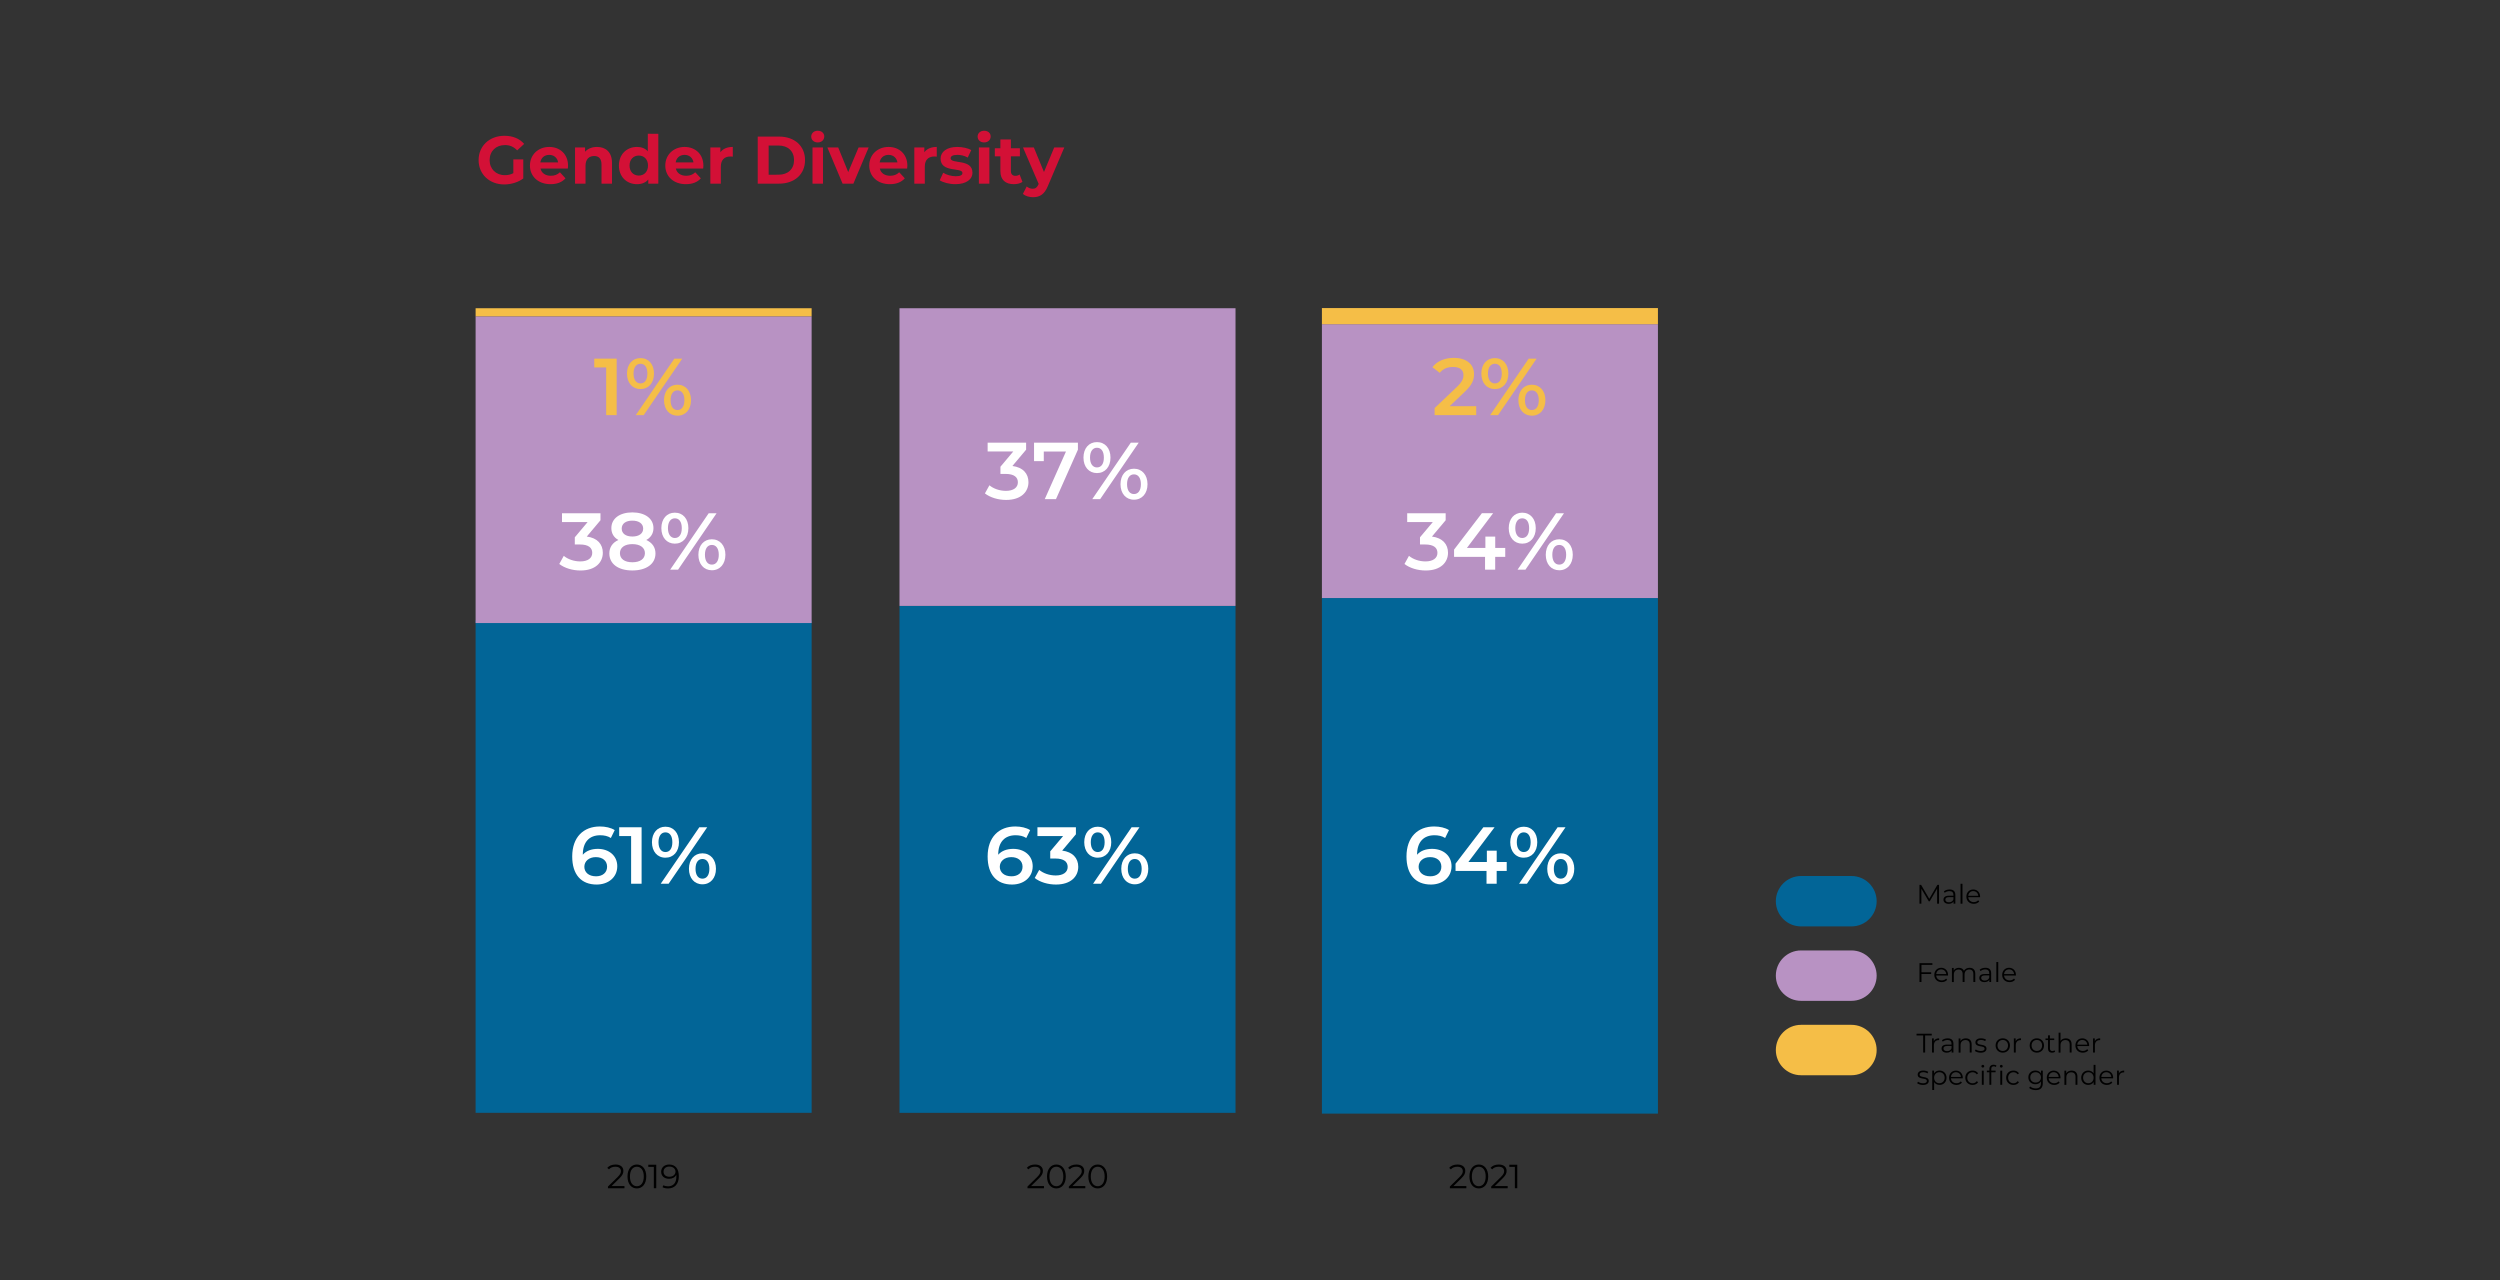 <?xml version="1.0" encoding="utf-8"?>
<!-- Generator: Adobe Illustrator 25.0.0, SVG Export Plug-In . SVG Version: 6.00 Build 0)  -->
<svg version="1.0" id="Grafik_offen" xmlns="http://www.w3.org/2000/svg" xmlns:xlink="http://www.w3.org/1999/xlink" x="0px"
	 y="0px" viewBox="0 0 744 381" style="enable-background:new 0 0 744 381;" xml:space="preserve">
<rect x="0" y="0" width="744" height="381" fill="#333333" stroke="none"/>
<style type="text/css">
	.st0{fill:#026597;}
	.st1{fill:#B892C3;}
	.st2{fill:#F5BE47;}
	.st3{fill:#D31036;}
	.st4{fill:#FFFFFF;}
</style>
<g>
	<path class="st0" d="M535.99,260.7h15c4.14,0,7.5,3.36,7.5,7.5s-3.36,7.5-7.5,7.5h-15c-4.14,0-7.5-3.36-7.5-7.5
		S531.85,260.7,535.99,260.7"/>
	<path class="st1" d="M535.99,282.85h15c4.14,0,7.5,3.36,7.5,7.5s-3.36,7.5-7.5,7.5h-15c-4.14,0-7.5-3.36-7.5-7.5
		S531.85,282.85,535.99,282.85"/>
	<path class="st2" d="M535.99,304.99h15c4.14,0,7.5,3.36,7.5,7.5s-3.36,7.5-7.5,7.5h-15c-4.14,0-7.5-3.36-7.5-7.5
		S531.85,304.99,535.99,304.99"/>
	<g>
		<rect x="267.69" y="180.33" class="st0" width="100" height="150.85"/>
		<rect x="267.69" y="91.73" class="st1" width="100" height="88.59"/>
	</g>
	<rect x="141.54" y="184.63" class="st0" width="100" height="146.54"/>
	<rect x="141.54" y="94.13" class="st1" width="100" height="91.29"/>
	<rect x="141.54" y="91.73" class="st2" width="100" height="2.4"/>
	<g id="Typo_x5F_finale_x5F_Version">
		<g>
			<path class="st3" d="M152.77,47.43h2.96v5.68c-1.54,1.16-3.66,1.78-5.66,1.78c-4.4,0-7.64-3.02-7.64-7.24s3.24-7.24,7.7-7.24
				c2.46,0,4.5,0.84,5.86,2.42l-2.08,1.92c-1.02-1.08-2.2-1.58-3.62-1.58c-2.72,0-4.58,1.82-4.58,4.48c0,2.62,1.86,4.48,4.54,4.48
				c0.88,0,1.7-0.16,2.52-0.6V47.43z"/>
			<path class="st3" d="M168.99,50.15h-8.14c0.3,1.34,1.44,2.16,3.08,2.16c1.14,0,1.96-0.34,2.7-1.04l1.66,1.8
				c-1,1.14-2.5,1.74-4.44,1.74c-3.72,0-6.14-2.34-6.14-5.54c0-3.22,2.46-5.54,5.74-5.54c3.16,0,5.6,2.12,5.6,5.58
				C169.05,49.55,169.01,49.89,168.99,50.15z M160.8,48.33h5.3c-0.22-1.36-1.24-2.24-2.64-2.24
				C162.04,46.09,161.02,46.95,160.8,48.33z"/>
			<path class="st3" d="M182.13,48.49v6.16h-3.12v-5.68c0-1.74-0.8-2.54-2.18-2.54c-1.5,0-2.58,0.92-2.58,2.9v5.32h-3.12V43.89h2.98
				v1.26c0.84-0.92,2.1-1.42,3.56-1.42C180.21,43.73,182.13,45.21,182.13,48.49z"/>
			<path class="st3" d="M195.91,39.81v14.84h-2.98v-1.24c-0.78,0.94-1.92,1.4-3.36,1.4c-3.04,0-5.38-2.16-5.38-5.54
				s2.34-5.54,5.38-5.54c1.32,0,2.44,0.42,3.22,1.3v-5.22H195.91z M192.85,49.27c0-1.86-1.2-2.98-2.74-2.98
				c-1.56,0-2.76,1.12-2.76,2.98s1.2,2.98,2.76,2.98C191.65,52.25,192.85,51.13,192.85,49.27z"/>
			<path class="st3" d="M209.27,50.15h-8.14c0.3,1.34,1.44,2.16,3.08,2.16c1.14,0,1.96-0.34,2.7-1.04l1.66,1.8
				c-1,1.14-2.5,1.74-4.44,1.74c-3.72,0-6.14-2.34-6.14-5.54c0-3.22,2.46-5.54,5.74-5.54c3.16,0,5.6,2.12,5.6,5.58
				C209.33,49.55,209.29,49.89,209.27,50.15z M201.08,48.33h5.3c-0.22-1.36-1.24-2.24-2.64-2.24
				C202.32,46.09,201.3,46.95,201.08,48.33z"/>
			<path class="st3" d="M218.08,43.73v2.88c-0.26-0.02-0.46-0.04-0.7-0.04c-1.72,0-2.86,0.94-2.86,3v5.08h-3.12V43.89h2.98v1.42
				C215.14,44.27,216.42,43.73,218.08,43.73z"/>
			<path class="st3" d="M225.5,40.65h6.36c4.58,0,7.72,2.76,7.72,7c0,4.24-3.14,7-7.72,7h-6.36V40.65z M231.71,51.99
				c2.78,0,4.6-1.66,4.6-4.34s-1.82-4.34-4.6-4.34h-2.96v8.68H231.71z"/>
			<path class="st3" d="M241.42,40.65c0-0.98,0.78-1.74,1.94-1.74c1.16,0,1.94,0.72,1.94,1.68c0,1.04-0.78,1.8-1.94,1.8
				C242.2,42.39,241.42,41.63,241.42,40.65z M241.8,43.89h3.12v10.76h-3.12V43.89z"/>
			<path class="st3" d="M258.51,43.89l-4.54,10.76h-3.22l-4.52-10.76h3.22l2.98,7.32l3.08-7.32H258.51z"/>
			<path class="st3" d="M269.97,50.15h-8.14c0.3,1.34,1.44,2.16,3.08,2.16c1.14,0,1.96-0.34,2.7-1.04l1.66,1.8
				c-1,1.14-2.5,1.74-4.44,1.74c-3.72,0-6.14-2.34-6.14-5.54c0-3.22,2.46-5.54,5.74-5.54c3.16,0,5.6,2.12,5.6,5.58
				C270.03,49.55,269.99,49.89,269.97,50.15z M261.78,48.33h5.3c-0.22-1.36-1.24-2.24-2.64-2.24
				C263.02,46.09,262,46.95,261.78,48.33z"/>
			<path class="st3" d="M278.78,43.73v2.88c-0.26-0.02-0.46-0.04-0.7-0.04c-1.72,0-2.86,0.94-2.86,3v5.08h-3.12V43.89h2.98v1.42
				C275.84,44.27,277.12,43.73,278.78,43.73z"/>
			<path class="st3" d="M279.66,53.65l1.04-2.24c0.96,0.62,2.42,1.04,3.74,1.04c1.44,0,1.98-0.38,1.98-0.98
				c0-1.76-6.5,0.04-6.5-4.26c0-2.04,1.84-3.48,4.98-3.48c1.48,0,3.12,0.34,4.14,0.94L288,46.89c-1.06-0.6-2.12-0.8-3.1-0.8
				c-1.4,0-2,0.44-2,1c0,1.84,6.5,0.06,6.5,4.3c0,2-1.86,3.42-5.08,3.42C282.5,54.81,280.66,54.31,279.66,53.65z"/>
			<path class="st3" d="M290.94,40.65c0-0.98,0.78-1.74,1.94-1.74c1.16,0,1.94,0.72,1.94,1.68c0,1.04-0.78,1.8-1.94,1.8
				C291.72,42.39,290.94,41.63,290.94,40.65z M291.32,43.89h3.12v10.76h-3.12V43.89z"/>
			<path class="st3" d="M304.28,54.13c-0.64,0.46-1.58,0.68-2.54,0.68c-2.54,0-4.02-1.3-4.02-3.86v-4.42h-1.66v-2.4h1.66v-2.62h3.12
				v2.62h2.68v2.4h-2.68v4.38c0,0.92,0.5,1.42,1.34,1.42c0.46,0,0.92-0.14,1.26-0.4L304.28,54.13z"/>
			<path class="st3" d="M316.73,43.89l-4.86,11.42c-1.04,2.6-2.52,3.38-4.46,3.38c-1.1,0-2.3-0.36-3-0.98l1.14-2.22
				c0.48,0.42,1.14,0.68,1.76,0.68c0.86,0,1.34-0.38,1.76-1.34l0.04-0.1l-4.66-10.84h3.22l3.02,7.3l3.04-7.3H316.73z"/>
		</g>
		<g>
			<path d="M577.05,263.34v5.6h-0.57v-4.48l-2.2,3.77h-0.28l-2.2-3.74v4.45h-0.57v-5.6h0.49l2.43,4.15l2.41-4.15H577.05z"/>
			<path d="M581.91,266.33v2.61h-0.54v-0.66c-0.26,0.43-0.75,0.7-1.45,0.7c-0.95,0-1.54-0.5-1.54-1.22c0-0.65,0.42-1.19,1.62-1.19
				h1.34v-0.26c0-0.72-0.41-1.11-1.19-1.11c-0.54,0-1.06,0.19-1.4,0.5l-0.26-0.42c0.42-0.36,1.05-0.57,1.71-0.57
				C581.3,264.7,581.91,265.25,581.91,266.33z M581.34,267.68v-0.69h-1.32c-0.82,0-1.08,0.32-1.08,0.75c0,0.49,0.39,0.79,1.06,0.79
				C580.65,268.53,581.12,268.23,581.34,267.68z"/>
			<path d="M583.46,263.01h0.57v5.93h-0.57V263.01z"/>
			<path d="M589.27,267.01h-3.52c0.06,0.88,0.74,1.46,1.66,1.46c0.51,0,0.97-0.18,1.29-0.55l0.32,0.37
				c-0.38,0.45-0.96,0.69-1.62,0.69c-1.31,0-2.21-0.9-2.21-2.14c0-1.25,0.87-2.13,2.05-2.13s2.04,0.87,2.04,2.13
				C589.28,266.89,589.27,266.95,589.27,267.01z M585.75,266.59h2.98c-0.07-0.82-0.67-1.4-1.5-1.4
				C586.42,265.19,585.83,265.77,585.75,266.59z"/>
		</g>
		<g>
			<path d="M571.83,287.15v2.2h2.89v0.51h-2.89v2.38h-0.59v-5.6h3.84v0.51H571.83z"/>
			<path d="M579.73,290.31h-3.52c0.06,0.88,0.74,1.46,1.66,1.46c0.51,0,0.97-0.18,1.29-0.55l0.32,0.37
				c-0.38,0.45-0.96,0.69-1.62,0.69c-1.31,0-2.21-0.9-2.21-2.14c0-1.25,0.87-2.13,2.05-2.13s2.04,0.87,2.04,2.13
				C579.74,290.18,579.73,290.25,579.73,290.31z M576.22,289.89h2.98c-0.07-0.82-0.67-1.4-1.5-1.4
				C576.89,288.49,576.29,289.06,576.22,289.89z"/>
			<path d="M587.84,289.8v2.44h-0.57v-2.38c0-0.89-0.45-1.34-1.21-1.34c-0.86,0-1.41,0.56-1.41,1.52v2.21h-0.57v-2.38
				c0-0.89-0.45-1.34-1.21-1.34c-0.86,0-1.41,0.56-1.41,1.52v2.21h-0.57v-4.21h0.54v0.77c0.3-0.5,0.84-0.8,1.54-0.8
				c0.7,0,1.24,0.3,1.5,0.89c0.3-0.54,0.9-0.89,1.66-0.89C587.17,288,587.84,288.59,587.84,289.8z"/>
			<path d="M592.57,289.63v2.61h-0.54v-0.66c-0.26,0.43-0.75,0.7-1.45,0.7c-0.95,0-1.54-0.5-1.54-1.22c0-0.65,0.42-1.19,1.62-1.19
				H592v-0.26c0-0.72-0.41-1.11-1.19-1.11c-0.54,0-1.06,0.19-1.4,0.5l-0.26-0.42c0.42-0.36,1.05-0.57,1.71-0.57
				C591.95,288,592.57,288.54,592.57,289.63z M592,290.97v-0.69h-1.32c-0.82,0-1.08,0.32-1.08,0.75c0,0.49,0.39,0.79,1.06,0.79
				C591.3,291.83,591.77,291.53,592,290.97z"/>
			<path d="M594.11,286.3h0.57v5.93h-0.57V286.3z"/>
			<path d="M599.93,290.31h-3.52c0.06,0.88,0.74,1.46,1.66,1.46c0.51,0,0.97-0.18,1.29-0.55l0.32,0.37
				c-0.38,0.45-0.96,0.69-1.62,0.69c-1.31,0-2.21-0.9-2.21-2.14c0-1.25,0.87-2.13,2.05-2.13s2.04,0.87,2.04,2.13
				C599.93,290.18,599.93,290.25,599.93,290.31z M596.41,289.89h2.98c-0.07-0.82-0.67-1.4-1.5-1.4
				C597.08,288.49,596.48,289.06,596.41,289.89z"/>
		</g>
		<g>
			<path d="M310.69,352.98v0.64h-4.91v-0.51l2.91-2.85c0.79-0.78,0.94-1.25,0.94-1.73c0-0.81-0.57-1.31-1.64-1.31
				c-0.82,0-1.45,0.25-1.91,0.78l-0.51-0.44c0.54-0.64,1.41-1,2.48-1c1.42,0,2.32,0.72,2.32,1.89c0,0.67-0.21,1.27-1.15,2.19
				l-2.38,2.34H310.69z"/>
			<path d="M311.59,350.12c0-2.23,1.17-3.56,2.79-3.56s2.8,1.33,2.8,3.56s-1.18,3.56-2.8,3.56S311.59,352.35,311.59,350.12z
				 M316.44,350.12c0-1.87-0.84-2.9-2.06-2.9c-1.22,0-2.06,1.03-2.06,2.9s0.84,2.9,2.06,2.9
				C315.6,353.02,316.44,351.99,316.44,350.12z"/>
			<path d="M322.99,352.98v0.64h-4.91v-0.51l2.91-2.85c0.79-0.78,0.94-1.25,0.94-1.73c0-0.81-0.57-1.31-1.64-1.31
				c-0.82,0-1.45,0.25-1.91,0.78l-0.51-0.44c0.54-0.64,1.41-1,2.48-1c1.42,0,2.32,0.72,2.32,1.89c0,0.67-0.21,1.27-1.15,2.19
				l-2.38,2.34H322.99z"/>
			<path d="M323.89,350.12c0-2.23,1.17-3.56,2.79-3.56s2.8,1.33,2.8,3.56s-1.18,3.56-2.8,3.56S323.89,352.35,323.89,350.12z
				 M328.74,350.12c0-1.87-0.84-2.9-2.06-2.9c-1.22,0-2.06,1.03-2.06,2.9s0.84,2.9,2.06,2.9
				C327.9,353.02,328.74,351.99,328.74,350.12z"/>
		</g>
		<g>
			<path d="M436.39,352.98v0.64h-4.91v-0.51l2.91-2.85c0.79-0.78,0.94-1.25,0.94-1.73c0-0.81-0.57-1.31-1.64-1.31
				c-0.82,0-1.45,0.25-1.91,0.78l-0.51-0.44c0.54-0.64,1.41-1,2.48-1c1.42,0,2.32,0.72,2.32,1.89c0,0.67-0.21,1.27-1.15,2.19
				l-2.38,2.34H436.39z"/>
			<path d="M437.3,350.12c0-2.23,1.17-3.56,2.79-3.56s2.8,1.33,2.8,3.56s-1.18,3.56-2.8,3.56S437.3,352.35,437.3,350.12z
				 M442.14,350.12c0-1.87-0.84-2.9-2.06-2.9c-1.22,0-2.06,1.03-2.06,2.9s0.84,2.9,2.06,2.9
				C441.3,353.02,442.14,351.99,442.14,350.12z"/>
			<path d="M448.69,352.98v0.64h-4.91v-0.51l2.91-2.85c0.79-0.78,0.94-1.25,0.94-1.73c0-0.81-0.57-1.31-1.64-1.31
				c-0.82,0-1.45,0.25-1.91,0.78l-0.51-0.44c0.54-0.64,1.41-1,2.48-1c1.42,0,2.32,0.72,2.32,1.89c0,0.67-0.21,1.27-1.15,2.19
				l-2.38,2.34H448.69z"/>
			<path d="M451.54,346.62v7h-0.72v-6.36h-1.65v-0.64H451.54z"/>
		</g>
		<g>
			<path class="st4" d="M306.07,143.5c0,2.83-2.14,5.28-6.65,5.28c-2.38,0-4.75-0.72-6.31-1.94l1.34-2.42
				c1.2,1.01,3.02,1.66,4.92,1.66c2.23,0,3.55-0.98,3.55-2.54c0-1.51-1.1-2.5-3.65-2.5h-1.54v-2.14l3.82-4.54h-7.63v-2.62h11.45
				v2.09l-4.08,4.85C304.47,139.08,306.07,140.98,306.07,143.5z"/>
			<path class="st4" d="M320.79,131.74v2.09l-6.53,14.71h-3.34l6.31-14.16h-6.6v2.86h-2.9v-5.5H320.79z"/>
			<path class="st4" d="M322.44,136.18c0-2.76,1.61-4.61,4.01-4.61c2.4,0,4.03,1.82,4.03,4.61s-1.63,4.61-4.03,4.61
				C324.05,140.78,322.44,138.94,322.44,136.18z M328.51,136.18c0-1.87-0.77-2.93-2.06-2.93c-1.25,0-2.06,1.08-2.06,2.93
				c0,1.85,0.82,2.93,2.06,2.93C327.75,139.1,328.51,138.05,328.51,136.18z M336.53,131.74h2.35l-11.47,16.8h-2.35L336.53,131.74z
				 M333.46,144.1c0-2.76,1.61-4.61,4.01-4.61s4.03,1.85,4.03,4.61c0,2.76-1.63,4.61-4.03,4.61S333.46,146.86,333.46,144.1z
				 M339.53,144.1c0-1.85-0.79-2.93-2.06-2.93s-2.06,1.06-2.06,2.93s0.79,2.93,2.06,2.93S339.53,145.95,339.53,144.1z"/>
		</g>
		<g>
			<path class="st4" d="M307.33,257.79c0,3.34-2.71,5.45-6.14,5.45c-4.58,0-7.27-2.95-7.27-8.35c0-5.76,3.36-8.93,8.23-8.93
				c1.68,0,3.29,0.36,4.42,1.08l-1.15,2.35c-0.91-0.6-2.02-0.82-3.19-0.82c-3.17,0-5.16,1.97-5.16,5.78v0.02
				c1.01-1.18,2.62-1.75,4.49-1.75C304.86,252.63,307.33,254.65,307.33,257.79z M304.31,257.94c0-1.75-1.32-2.86-3.36-2.86
				c-2.02,0-3.41,1.22-3.41,2.88c0,1.58,1.25,2.83,3.48,2.83C302.97,260.79,304.31,259.69,304.31,257.94z"/>
			<path class="st4" d="M320.89,257.96c0,2.83-2.14,5.28-6.65,5.28c-2.38,0-4.75-0.72-6.31-1.94l1.34-2.42
				c1.2,1.01,3.02,1.66,4.92,1.66c2.23,0,3.55-0.98,3.55-2.54c0-1.51-1.1-2.5-3.65-2.5h-1.54v-2.14l3.82-4.54h-7.63v-2.62h11.45
				v2.09l-4.08,4.85C319.29,253.54,320.89,255.44,320.89,257.96z"/>
			<path class="st4" d="M322.67,250.64c0-2.76,1.61-4.61,4.01-4.61c2.4,0,4.03,1.82,4.03,4.61s-1.63,4.61-4.03,4.61
				C324.28,255.25,322.67,253.4,322.67,250.64z M328.74,250.64c0-1.87-0.77-2.93-2.06-2.93c-1.25,0-2.06,1.08-2.06,2.93
				c0,1.85,0.82,2.93,2.06,2.93C327.97,253.57,328.74,252.51,328.74,250.64z M336.76,246.2h2.35L327.64,263h-2.35L336.76,246.2z
				 M333.69,258.56c0-2.76,1.61-4.61,4.01-4.61s4.03,1.85,4.03,4.61c0,2.76-1.63,4.61-4.03,4.61S333.69,261.32,333.69,258.56z
				 M339.76,258.56c0-1.85-0.79-2.93-2.06-2.93s-2.06,1.06-2.06,2.93s0.79,2.93,2.06,2.93S339.76,260.41,339.76,258.56z"/>
		</g>
		<g>
			<path d="M185.84,352.98v0.64h-4.91v-0.51l2.91-2.85c0.79-0.78,0.94-1.25,0.94-1.73c0-0.81-0.57-1.31-1.64-1.31
				c-0.82,0-1.45,0.25-1.91,0.78l-0.51-0.44c0.54-0.64,1.41-1,2.48-1c1.42,0,2.32,0.72,2.32,1.89c0,0.67-0.21,1.27-1.15,2.19
				l-2.38,2.34H185.84z"/>
			<path d="M186.74,350.12c0-2.23,1.17-3.56,2.79-3.56s2.8,1.33,2.8,3.56s-1.18,3.56-2.8,3.56S186.74,352.35,186.74,350.12z
				 M191.59,350.12c0-1.87-0.84-2.9-2.06-2.9s-2.06,1.03-2.06,2.9s0.84,2.9,2.06,2.9S191.59,351.99,191.59,350.12z"/>
			<path d="M195.3,346.62v7h-0.72v-6.36h-1.65v-0.64H195.3z"/>
			<path d="M202.02,350.06c0,2.38-1.3,3.62-3.2,3.62c-0.63,0-1.22-0.11-1.66-0.38l0.29-0.58c0.36,0.24,0.84,0.33,1.36,0.33
				c1.51,0,2.48-0.97,2.48-2.87c0-0.16-0.01-0.36-0.03-0.57c-0.35,0.77-1.17,1.2-2.14,1.2c-1.39,0-2.36-0.82-2.36-2.1
				c0-1.31,1.03-2.15,2.39-2.15C201.01,346.57,202.02,347.85,202.02,350.06z M201.03,348.67c0-0.77-0.64-1.5-1.85-1.5
				c-1.01,0-1.71,0.59-1.71,1.52c0,0.92,0.68,1.51,1.76,1.51C200.3,350.2,201.03,349.54,201.03,348.67z"/>
		</g>
		<g>
			<path class="st4" d="M179.4,164.5c0,2.83-2.14,5.28-6.65,5.28c-2.38,0-4.75-0.72-6.31-1.94l1.34-2.42
				c1.2,1.01,3.02,1.66,4.92,1.66c2.23,0,3.55-0.98,3.55-2.54c0-1.51-1.1-2.5-3.65-2.5h-1.54v-2.14l3.82-4.54h-7.63v-2.62h11.45
				v2.09l-4.08,4.85C177.79,160.08,179.4,161.98,179.4,164.5z"/>
			<path class="st4" d="M195.07,164.71c0,3.12-2.71,5.06-6.89,5.06s-6.84-1.94-6.84-5.06c0-1.85,0.96-3.22,2.69-4.01
				c-1.34-0.74-2.09-1.94-2.09-3.53c0-2.88,2.52-4.68,6.24-4.68c3.74,0,6.29,1.8,6.29,4.68c0,1.58-0.77,2.78-2.14,3.53
				C194.09,161.5,195.07,162.86,195.07,164.71z M191.93,164.62c0-1.66-1.44-2.69-3.74-2.69s-3.7,1.03-3.7,2.69
				c0,1.71,1.39,2.71,3.7,2.71S191.93,166.32,191.93,164.62z M185.02,157.32c0,1.44,1.2,2.35,3.17,2.35c1.99,0,3.22-0.91,3.22-2.35
				c0-1.51-1.3-2.38-3.22-2.38C186.26,154.94,185.02,155.81,185.02,157.32z"/>
			<path class="st4" d="M196.82,157.18c0-2.76,1.61-4.61,4.01-4.61c2.4,0,4.03,1.82,4.03,4.61s-1.63,4.61-4.03,4.61
				C198.43,161.78,196.82,159.94,196.82,157.18z M202.9,157.18c0-1.87-0.77-2.93-2.06-2.93c-1.25,0-2.06,1.08-2.06,2.93
				c0,1.85,0.82,2.93,2.06,2.93C202.13,160.1,202.9,159.05,202.9,157.18z M210.91,152.74h2.35l-11.47,16.8h-2.35L210.91,152.74z
				 M207.84,165.1c0-2.76,1.61-4.61,4.01-4.61s4.03,1.85,4.03,4.61c0,2.76-1.63,4.61-4.03,4.61S207.84,167.86,207.84,165.1z
				 M213.91,165.1c0-1.85-0.79-2.93-2.06-2.93s-2.06,1.06-2.06,2.93s0.79,2.93,2.06,2.93S213.91,166.95,213.91,165.1z"/>
		</g>
		<g>
			<path class="st2" d="M183.52,106.74v16.8h-3.12v-14.19h-3.55v-2.62H183.52z"/>
			<path class="st2" d="M186.59,111.18c0-2.76,1.61-4.61,4.01-4.61c2.4,0,4.03,1.82,4.03,4.61s-1.63,4.61-4.03,4.61
				C188.2,115.78,186.59,113.94,186.59,111.18z M192.66,111.18c0-1.87-0.77-2.93-2.06-2.93c-1.25,0-2.06,1.08-2.06,2.93
				c0,1.85,0.82,2.93,2.06,2.93C191.89,114.1,192.66,113.05,192.66,111.18z M200.68,106.74h2.35l-11.47,16.8h-2.35L200.68,106.74z
				 M197.61,119.1c0-2.76,1.61-4.61,4.01-4.61s4.03,1.85,4.03,4.61c0,2.76-1.63,4.61-4.03,4.61S197.61,121.86,197.61,119.1z
				 M203.68,119.1c0-1.85-0.79-2.93-2.06-2.93s-2.06,1.06-2.06,2.93s0.79,2.93,2.06,2.93S203.68,120.95,203.68,119.1z"/>
		</g>
		<g>
			<path class="st4" d="M183.7,257.79c0,3.34-2.71,5.45-6.14,5.45c-4.58,0-7.27-2.95-7.27-8.35c0-5.76,3.36-8.93,8.23-8.93
				c1.68,0,3.29,0.36,4.42,1.08l-1.15,2.35c-0.91-0.6-2.02-0.82-3.19-0.82c-3.17,0-5.16,1.97-5.16,5.78v0.02
				c1.01-1.18,2.62-1.75,4.49-1.75C181.23,252.63,183.7,254.65,183.7,257.79z M180.67,257.94c0-1.75-1.32-2.86-3.36-2.86
				c-2.02,0-3.41,1.22-3.41,2.88c0,1.58,1.25,2.83,3.48,2.83C179.33,260.79,180.67,259.69,180.67,257.94z"/>
			<path class="st4" d="M190.94,246.2V263h-3.12v-14.19h-3.55v-2.62H190.94z"/>
			<path class="st4" d="M194.02,250.64c0-2.76,1.61-4.61,4.01-4.61c2.4,0,4.03,1.82,4.03,4.61s-1.63,4.61-4.03,4.61
				C195.62,255.25,194.02,253.4,194.02,250.64z M200.09,250.64c0-1.87-0.77-2.93-2.06-2.93c-1.25,0-2.06,1.08-2.06,2.93
				c0,1.85,0.82,2.93,2.06,2.93C199.32,253.57,200.09,252.51,200.09,250.64z M208.11,246.2h2.35L198.98,263h-2.35L208.11,246.2z
				 M205.03,258.56c0-2.76,1.61-4.61,4.01-4.61s4.03,1.85,4.03,4.61c0,2.76-1.63,4.61-4.03,4.61S205.03,261.32,205.03,258.56z
				 M211.11,258.56c0-1.85-0.79-2.93-2.06-2.93s-2.06,1.06-2.06,2.93s0.79,2.93,2.06,2.93S211.11,260.41,211.11,258.56z"/>
		</g>
		<g>
			<path d="M572.33,308.15h-1.97v-0.51h4.53v0.51h-1.97v5.08h-0.59V308.15z"/>
			<path d="M577.09,309v0.55c-0.05,0-0.1-0.01-0.14-0.01c-0.88,0-1.42,0.56-1.42,1.55v2.14h-0.57v-4.21h0.54v0.82
				C575.78,309.3,576.32,309,577.09,309z"/>
			<path d="M581.34,310.63v2.61h-0.54v-0.66c-0.26,0.43-0.75,0.7-1.45,0.7c-0.95,0-1.54-0.5-1.54-1.22c0-0.65,0.42-1.19,1.62-1.19
				h1.34v-0.26c0-0.72-0.41-1.11-1.19-1.11c-0.54,0-1.06,0.19-1.4,0.5l-0.26-0.42c0.42-0.36,1.05-0.57,1.71-0.57
				C580.73,309,581.34,309.54,581.34,310.63z M580.78,311.97v-0.69h-1.32c-0.82,0-1.08,0.32-1.08,0.75c0,0.49,0.39,0.79,1.06,0.79
				C580.08,312.83,580.55,312.53,580.78,311.97z"/>
			<path d="M586.76,310.8v2.44h-0.57v-2.38c0-0.89-0.46-1.34-1.26-1.34c-0.9,0-1.47,0.56-1.47,1.52v2.21h-0.57v-4.21h0.54v0.78
				c0.3-0.51,0.87-0.81,1.6-0.81C586.05,309,586.76,309.59,586.76,310.8z"/>
			<path d="M587.72,312.76l0.26-0.45c0.34,0.26,0.9,0.47,1.5,0.47c0.8,0,1.13-0.27,1.13-0.69c0-1.1-2.73-0.23-2.73-1.89
				c0-0.69,0.59-1.2,1.66-1.2c0.54,0,1.14,0.15,1.49,0.39l-0.25,0.46c-0.37-0.26-0.81-0.36-1.24-0.36c-0.76,0-1.09,0.3-1.09,0.7
				c0,1.14,2.73,0.28,2.73,1.9c0,0.73-0.64,1.2-1.74,1.2C588.74,313.28,588.06,313.05,587.72,312.76z"/>
			<path d="M593.89,311.13c0-1.25,0.91-2.13,2.14-2.13s2.13,0.89,2.13,2.13c0,1.25-0.9,2.14-2.13,2.14S593.89,312.38,593.89,311.13z
				 M597.59,311.13c0-0.98-0.66-1.64-1.56-1.64s-1.57,0.66-1.57,1.64s0.67,1.64,1.57,1.64S597.59,312.12,597.59,311.13z"/>
			<path d="M601.45,309v0.55c-0.05,0-0.1-0.01-0.14-0.01c-0.88,0-1.42,0.56-1.42,1.55v2.14h-0.57v-4.21h0.54v0.82
				C600.14,309.3,600.67,309,601.45,309z"/>
			<path d="M604.03,311.13c0-1.25,0.91-2.13,2.14-2.13s2.13,0.89,2.13,2.13c0,1.25-0.9,2.14-2.13,2.14S604.03,312.38,604.03,311.13z
				 M607.73,311.13c0-0.98-0.66-1.64-1.56-1.64s-1.57,0.66-1.57,1.64s0.67,1.64,1.57,1.64S607.73,312.12,607.73,311.13z"/>
			<path d="M611.61,312.98c-0.22,0.2-0.56,0.3-0.89,0.3c-0.79,0-1.23-0.45-1.23-1.22v-2.54h-0.75v-0.48h0.75v-0.92h0.57v0.92h1.28
				v0.48h-1.28v2.51c0,0.5,0.26,0.77,0.73,0.77c0.23,0,0.46-0.07,0.62-0.22L611.61,312.98z"/>
			<path d="M616.51,310.8v2.44h-0.57v-2.38c0-0.89-0.46-1.34-1.26-1.34c-0.9,0-1.47,0.56-1.47,1.52v2.21h-0.57v-5.93h0.57v2.46
				c0.31-0.49,0.86-0.77,1.58-0.77C615.81,309,616.51,309.59,616.51,310.8z"/>
			<path d="M621.72,311.31h-3.52c0.06,0.88,0.74,1.46,1.66,1.46c0.51,0,0.97-0.18,1.29-0.55l0.32,0.37
				c-0.38,0.45-0.96,0.69-1.62,0.69c-1.31,0-2.21-0.9-2.21-2.14c0-1.25,0.87-2.13,2.05-2.13s2.04,0.87,2.04,2.13
				C621.73,311.18,621.72,311.25,621.72,311.31z M618.2,310.89h2.98c-0.07-0.82-0.67-1.4-1.5-1.4
				C618.87,309.49,618.27,310.06,618.2,310.89z"/>
			<path d="M625.01,309v0.55c-0.05,0-0.1-0.01-0.14-0.01c-0.88,0-1.42,0.56-1.42,1.55v2.14h-0.57v-4.21h0.54v0.82
				C623.7,309.3,624.23,309,625.01,309z"/>
			<path d="M570.54,322.36l0.26-0.45c0.34,0.26,0.9,0.47,1.5,0.47c0.8,0,1.13-0.27,1.13-0.69c0-1.1-2.73-0.23-2.73-1.89
				c0-0.69,0.59-1.2,1.66-1.2c0.54,0,1.14,0.15,1.49,0.39l-0.25,0.46c-0.37-0.26-0.81-0.36-1.24-0.36c-0.76,0-1.09,0.3-1.09,0.7
				c0,1.14,2.73,0.28,2.73,1.9c0,0.73-0.64,1.2-1.74,1.2C571.55,322.88,570.88,322.65,570.54,322.36z"/>
			<path d="M579.29,320.73c0,1.28-0.89,2.14-2.09,2.14c-0.67,0-1.25-0.29-1.6-0.83v2.34h-0.57v-5.76h0.54v0.83
				c0.34-0.56,0.93-0.86,1.62-0.86C578.4,318.6,579.29,319.46,579.29,320.73z M578.73,320.73c0-0.98-0.68-1.64-1.57-1.64
				c-0.9,0-1.57,0.66-1.57,1.64c0,0.98,0.67,1.64,1.57,1.64C578.05,322.37,578.73,321.72,578.73,320.73z"/>
			<path d="M584.12,320.91h-3.52c0.06,0.88,0.74,1.46,1.66,1.46c0.51,0,0.97-0.18,1.29-0.55l0.32,0.37
				c-0.38,0.45-0.96,0.69-1.62,0.69c-1.31,0-2.21-0.9-2.21-2.14c0-1.25,0.87-2.13,2.05-2.13s2.04,0.87,2.04,2.13
				C584.13,320.78,584.12,320.85,584.12,320.91z M580.6,320.49h2.98c-0.07-0.82-0.67-1.4-1.5-1.4
				C581.27,319.09,580.67,319.66,580.6,320.49z"/>
			<path d="M584.87,320.73c0-1.26,0.91-2.13,2.17-2.13c0.71,0,1.31,0.28,1.65,0.83l-0.42,0.29c-0.29-0.42-0.74-0.62-1.22-0.62
				c-0.92,0-1.59,0.66-1.59,1.64c0,0.99,0.67,1.64,1.59,1.64c0.49,0,0.94-0.19,1.22-0.62l0.42,0.29c-0.34,0.54-0.94,0.83-1.65,0.83
				C585.78,322.88,584.87,321.99,584.87,320.73z"/>
			<path d="M589.67,317.3c0-0.22,0.18-0.4,0.42-0.4c0.23,0,0.42,0.18,0.42,0.39c0,0.23-0.18,0.42-0.42,0.42
				C589.85,317.71,589.67,317.53,589.67,317.3z M589.79,318.63h0.57v4.21h-0.57V318.63z"/>
			<path d="M593.31,316.86c0.31,0,0.63,0.09,0.84,0.26l-0.19,0.42c-0.16-0.14-0.38-0.21-0.62-0.21c-0.49,0-0.74,0.27-0.74,0.79v0.5
				h1.29v0.48h-1.28v3.73h-0.57v-3.73h-0.75v-0.48h0.75v-0.52C592.04,317.36,592.49,316.86,593.31,316.86z M596,317.3
				c0,0.23-0.18,0.42-0.42,0.42c-0.23,0-0.42-0.18-0.42-0.41c0-0.22,0.18-0.4,0.42-0.4C595.81,316.9,596,317.08,596,317.3z
				 M595.29,318.63h0.57v4.21h-0.57V318.63z"/>
			<path d="M597.03,320.73c0-1.26,0.91-2.13,2.17-2.13c0.71,0,1.31,0.28,1.65,0.83l-0.42,0.29c-0.29-0.42-0.74-0.62-1.22-0.62
				c-0.92,0-1.59,0.66-1.59,1.64c0,0.99,0.67,1.64,1.59,1.64c0.49,0,0.94-0.19,1.22-0.62l0.42,0.29c-0.34,0.54-0.94,0.83-1.65,0.83
				C597.94,322.88,597.03,321.99,597.03,320.73z"/>
			<path d="M607.94,318.63v3.69c0,1.45-0.71,2.1-2.1,2.1c-0.77,0-1.52-0.23-1.96-0.65l0.29-0.43c0.4,0.36,1.01,0.58,1.66,0.58
				c1.06,0,1.55-0.49,1.55-1.53v-0.54c-0.35,0.54-0.95,0.82-1.64,0.82c-1.2,0-2.11-0.84-2.11-2.05c0-1.21,0.91-2.03,2.11-2.03
				c0.7,0,1.31,0.29,1.66,0.84v-0.81H607.94z M607.39,320.63c0-0.91-0.67-1.54-1.6-1.54c-0.93,0-1.59,0.62-1.59,1.54
				c0,0.91,0.66,1.54,1.59,1.54C606.72,322.17,607.39,321.54,607.39,320.63z"/>
			<path d="M613.2,320.91h-3.52c0.06,0.88,0.74,1.46,1.66,1.46c0.51,0,0.97-0.18,1.29-0.55l0.32,0.37
				c-0.38,0.45-0.96,0.69-1.62,0.69c-1.31,0-2.21-0.9-2.21-2.14c0-1.25,0.87-2.13,2.05-2.13s2.04,0.87,2.04,2.13
				C613.21,320.78,613.2,320.85,613.2,320.91z M609.68,320.49h2.98c-0.07-0.82-0.67-1.4-1.5-1.4
				C610.35,319.09,609.75,319.66,609.68,320.49z"/>
			<path d="M618.24,320.4v2.44h-0.57v-2.38c0-0.89-0.46-1.34-1.26-1.34c-0.9,0-1.47,0.56-1.47,1.52v2.21h-0.57v-4.21h0.54v0.78
				c0.3-0.51,0.87-0.81,1.6-0.81C617.53,318.6,618.24,319.19,618.24,320.4z"/>
			<path d="M623.62,316.9v5.93h-0.54v-0.83c-0.34,0.57-0.93,0.87-1.62,0.87c-1.2,0-2.09-0.87-2.09-2.14s0.9-2.13,2.09-2.13
				c0.67,0,1.25,0.29,1.6,0.83v-2.53H623.62z M623.06,320.73c0-0.98-0.67-1.64-1.56-1.64c-0.9,0-1.57,0.66-1.57,1.64
				s0.67,1.64,1.57,1.64C622.39,322.37,623.06,321.72,623.06,320.73z"/>
			<path d="M628.87,320.91h-3.52c0.06,0.88,0.74,1.46,1.66,1.46c0.51,0,0.97-0.18,1.29-0.55l0.32,0.37
				c-0.38,0.45-0.96,0.69-1.62,0.69c-1.31,0-2.21-0.9-2.21-2.14c0-1.25,0.87-2.13,2.05-2.13s2.04,0.87,2.04,2.13
				C628.88,320.78,628.87,320.85,628.87,320.91z M625.35,320.49h2.98c-0.07-0.82-0.67-1.4-1.5-1.4
				C626.02,319.09,625.42,319.66,625.35,320.49z"/>
			<path d="M632.16,318.6v0.55c-0.05,0-0.1-0.01-0.14-0.01c-0.88,0-1.42,0.56-1.42,1.55v2.14h-0.57v-4.21h0.54v0.82
				C630.85,318.9,631.38,318.6,632.16,318.6z"/>
		</g>
	</g>
	<rect x="393.4" y="177.98" class="st0" width="100" height="153.43"/>
	<rect x="393.4" y="96.47" class="st1" width="100" height="81.51"/>
	<rect x="393.4" y="91.68" class="st2" width="100" height="4.8"/>
	<g>
		<path class="st4" d="M430.93,164.5c0,2.83-2.14,5.28-6.65,5.28c-2.38,0-4.75-0.72-6.31-1.94l1.34-2.42
			c1.2,1.01,3.02,1.66,4.92,1.66c2.23,0,3.55-0.98,3.55-2.54c0-1.51-1.1-2.5-3.65-2.5h-1.54v-2.14l3.82-4.54h-7.63v-2.62h11.45v2.09
			l-4.08,4.85C429.32,160.08,430.93,161.98,430.93,164.5z"/>
		<path class="st4" d="M447.95,165.72h-2.98v3.82h-3.02v-3.82h-9.22v-2.16l8.28-10.83h3.34l-7.8,10.34h5.5v-3.38h2.93v3.38h2.98
			V165.72z"/>
		<path class="st4" d="M449,157.18c0-2.76,1.61-4.61,4.01-4.61c2.4,0,4.03,1.82,4.03,4.61s-1.63,4.61-4.03,4.61
			C450.61,161.78,449,159.94,449,157.18z M455.07,157.18c0-1.87-0.77-2.93-2.06-2.93c-1.25,0-2.06,1.08-2.06,2.93
			c0,1.85,0.82,2.93,2.06,2.93C454.31,160.1,455.07,159.05,455.07,157.18z M463.09,152.74h2.35l-11.47,16.8h-2.35L463.09,152.74z
			 M460.02,165.1c0-2.76,1.61-4.61,4.01-4.61s4.03,1.85,4.03,4.61c0,2.76-1.63,4.61-4.03,4.61S460.02,167.86,460.02,165.1z
			 M466.09,165.1c0-1.85-0.79-2.93-2.06-2.93c-1.27,0-2.06,1.06-2.06,2.93s0.79,2.93,2.06,2.93
			C465.3,168.03,466.09,166.95,466.09,165.1z"/>
	</g>
	<g>
		<path class="st2" d="M439.32,120.9v2.64h-12.38v-2.09l6.67-6.34c1.63-1.56,1.92-2.54,1.92-3.48c0-1.54-1.06-2.42-3.12-2.42
			c-1.63,0-3,0.55-3.94,1.75l-2.18-1.68c1.3-1.75,3.62-2.78,6.38-2.78c3.65,0,6,1.85,6,4.82c0,1.63-0.46,3.12-2.78,5.3l-4.49,4.27
			H439.32z"/>
		<path class="st2" d="M440.85,111.18c0-2.76,1.61-4.61,4.01-4.61c2.4,0,4.03,1.82,4.03,4.61s-1.63,4.61-4.03,4.61
			C442.46,115.78,440.85,113.94,440.85,111.18z M446.93,111.18c0-1.87-0.77-2.93-2.06-2.93c-1.25,0-2.06,1.08-2.06,2.93
			c0,1.85,0.82,2.93,2.06,2.93C446.16,114.1,446.93,113.05,446.93,111.18z M454.94,106.74h2.35l-11.47,16.8h-2.35L454.94,106.74z
			 M451.87,119.1c0-2.76,1.61-4.61,4.01-4.61s4.03,1.85,4.03,4.61c0,2.76-1.63,4.61-4.03,4.61S451.87,121.86,451.87,119.1z
			 M457.94,119.1c0-1.85-0.79-2.93-2.06-2.93s-2.06,1.06-2.06,2.93s0.79,2.93,2.06,2.93S457.94,120.95,457.94,119.1z"/>
	</g>
	<g>
		<path class="st4" d="M431.98,257.79c0,3.34-2.71,5.45-6.14,5.45c-4.58,0-7.27-2.95-7.27-8.35c0-5.76,3.36-8.93,8.23-8.93
			c1.68,0,3.29,0.36,4.42,1.08l-1.15,2.35c-0.91-0.6-2.02-0.82-3.19-0.82c-3.17,0-5.16,1.97-5.16,5.78v0.02
			c1.01-1.18,2.62-1.75,4.49-1.75C429.5,252.63,431.98,254.65,431.98,257.79z M428.95,257.94c0-1.75-1.32-2.86-3.36-2.86
			c-2.02,0-3.41,1.22-3.41,2.88c0,1.58,1.25,2.83,3.48,2.83C427.61,260.79,428.95,259.69,428.95,257.94z"/>
		<path class="st4" d="M448.39,259.18h-2.98V263h-3.02v-3.82h-9.22v-2.16l8.28-10.83h3.34l-7.8,10.34h5.5v-3.38h2.93v3.38h2.98
			V259.18z"/>
		<path class="st4" d="M449.45,250.64c0-2.76,1.61-4.61,4.01-4.61c2.4,0,4.03,1.82,4.03,4.61s-1.63,4.61-4.03,4.61
			C451.05,255.25,449.45,253.4,449.45,250.64z M455.52,250.64c0-1.87-0.77-2.93-2.06-2.93c-1.25,0-2.06,1.08-2.06,2.93
			c0,1.85,0.82,2.93,2.06,2.93C454.75,253.57,455.52,252.51,455.52,250.64z M463.54,246.2h2.35L454.42,263h-2.35L463.54,246.2z
			 M460.46,258.56c0-2.76,1.61-4.61,4.01-4.61s4.03,1.85,4.03,4.61c0,2.76-1.63,4.61-4.03,4.61S460.46,261.32,460.46,258.56z
			 M466.54,258.56c0-1.85-0.79-2.93-2.06-2.93c-1.27,0-2.06,1.06-2.06,2.93s0.79,2.93,2.06,2.93
			C465.74,261.49,466.54,260.41,466.54,258.56z"/>
	</g>
</g>
<g>
</g>
<g>
</g>
<g>
</g>
<g>
</g>
<g>
</g>
<g>
</g>
<g>
</g>
<g>
</g>
<g>
</g>
<g>
</g>
<g>
</g>
<g>
</g>
<g>
</g>
<g>
</g>
<g>
</g>
</svg>
